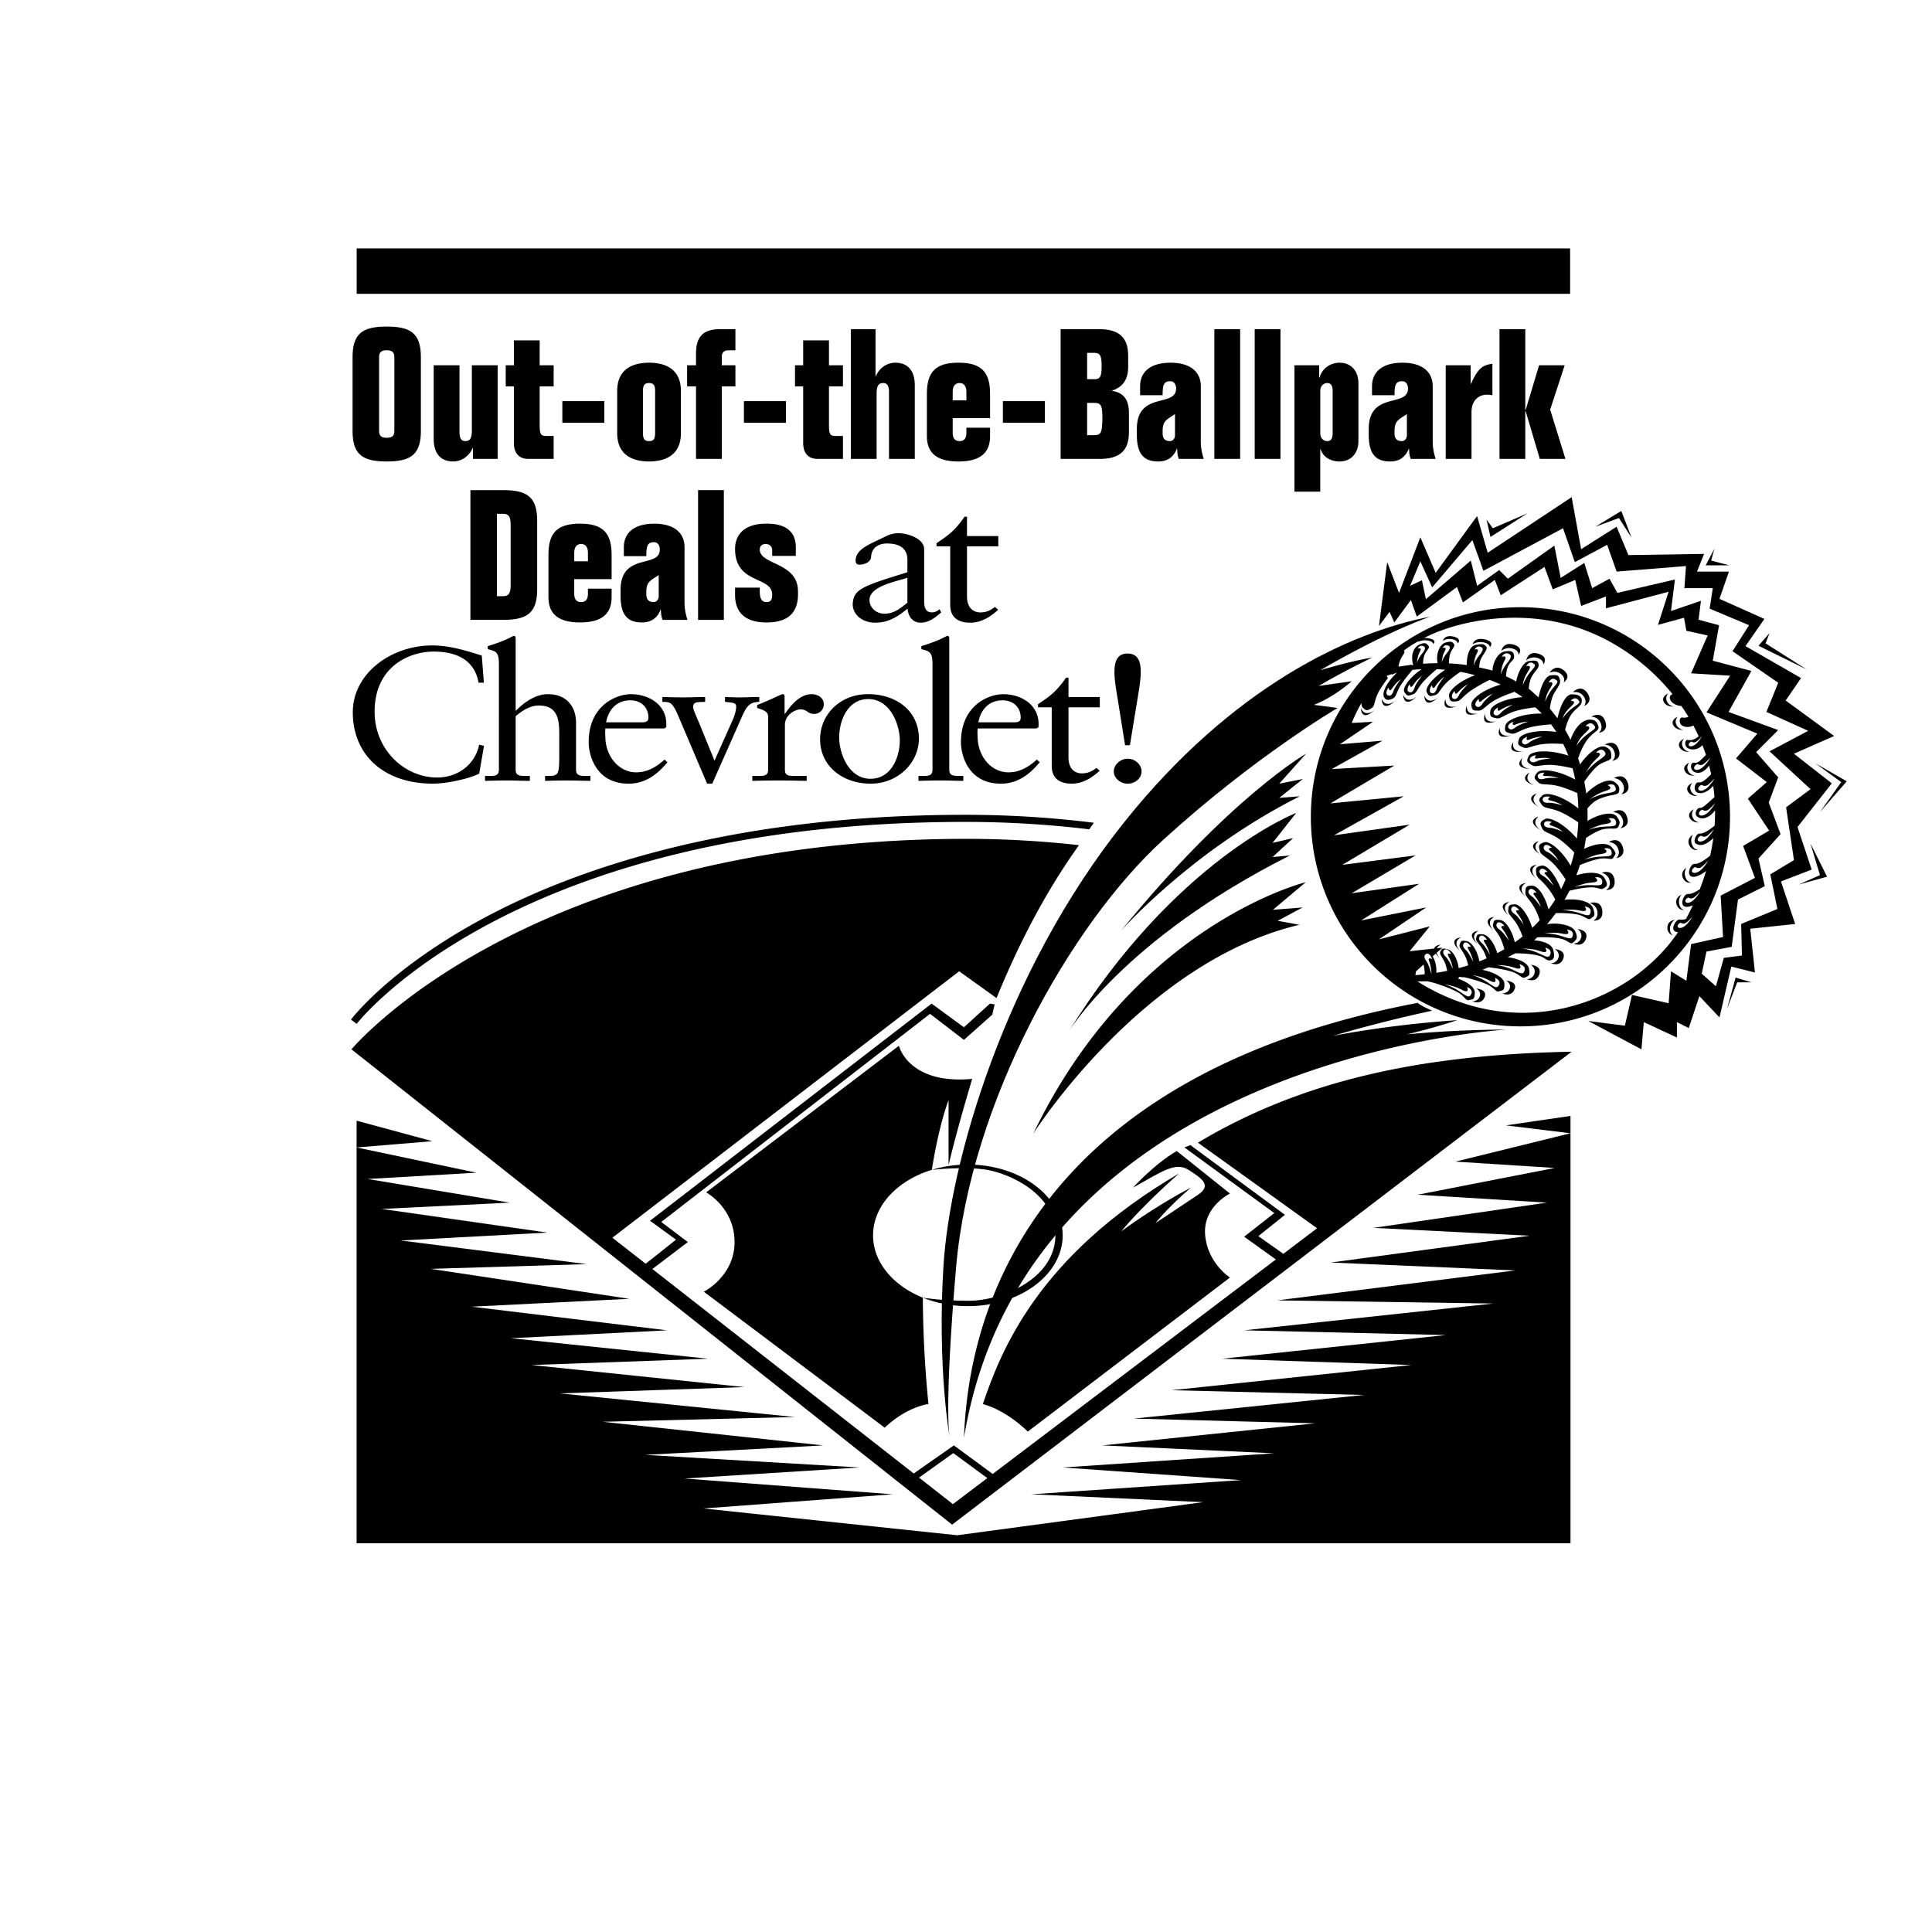 <svg xmlns="http://www.w3.org/2000/svg" width="2500" height="2500" viewBox="0 0 192.756 192.756"><g fill-rule="evenodd" clip-rule="evenodd"><path fill="#fff" d="M0 0h192.756v192.756H0V0z"/><path d="M37.822 35.654c0-.507.217-.707.761-.707s.762.2.762.707v7.316c0 .508-.218.707-.762.707s-.761-.199-.761-.707v-7.316zm-2.646 7.334c0 2.434 1.086 3.052 3.407 3.052s3.408-.618 3.408-3.052v-7.352c0-2.434-1.087-3.052-3.408-3.052s-3.407.618-3.407 3.052v7.352zM49.651 45.785h-2.464v-1.083h-.037c-.29.707-1.015 1.341-1.942 1.338-1.124 0-1.938-.67-1.938-2.248v-7.35h2.572v6.662c0 .652.201.905.582.905.455 0 .654-.253.654-1.086v-6.481h2.573v9.343zM51.271 33.962h2.572v2.482h1.396v2.106h-1.396v3.791c0 1.011.108 1.156.689 1.156h.706v2.286h-2.537c-.96 0-1.431-.617-1.431-1.596v-5.636h-.815v-2.106h.815v-2.483h.001zM56.104 42.181V40.02h4.19v2.161h-4.19zM64.15 39.013c0-.562.146-.797.605-.797.458 0 .605.235.605.797v4.201c0 .562-.147.797-.605.797-.459 0-.605-.235-.605-.797v-4.201zm-2.572 4.219c0 2.011 1.341 2.808 3.178 2.808s3.178-.797 3.178-2.808v-4.237c0-2.01-1.341-2.808-3.178-2.808s-3.178.797-3.178 2.808v4.237zM72.013 38.551v7.234h-2.572v-7.234h-.888v-2.106h.888v-1.187c0-1.763.815-2.417 2.409-2.417h1.522v2.105h-.597c-.525 0-.762.165-.762.694v.804h1.359v2.106h-1.359v.001zM74.222 42.181V40.02h4.191v2.161h-4.191zM80.133 33.962h2.573v2.482h1.396v2.106h-1.396v3.791c0 1.011.109 1.156.688 1.156h.708v2.286h-2.537c-.961 0-1.432-.617-1.432-1.596v-5.636h-.815v-2.106h.815v-2.483zM84.887 32.839h2.464v4.686h.036c.29-.707 1.015-1.343 1.943-1.338 1.123 0 1.938.67 1.938 2.247v7.351h-2.573v-6.663c0-.652-.2-.906-.581-.906-.455 0-.655.253-.655 1.086v6.483h-2.572V32.839zM95.05 39.943v-.845c0-.594.27-.881.683-.881.414 0 .684.288.684.881v.845H95.05zm3.729 1.776v-2.406c0-2.129-.801-3.126-3.154-3.126-2.351 0-3.149.997-3.149 3.126v4.192c0 1.667.961 2.536 3.149 2.536 2.191 0 3.154-.87 3.154-2.536v-.833h-2.362v.501c0 .619-.271.838-.684.838-.396 0-.683-.219-.683-.838v-1.455h3.729v.001zM100.059 42.181V40.02h4.191v2.161h-4.191zM108.463 35.204h.67c.596 0 .777.217.777 1.316 0 1.135-.182 1.314-.777 1.314h-.67v-2.63zm-2.647 10.579h3.93c2.053 0 2.887-.909 2.887-2.653v-1.938c0-1.286-.508-2.011-1.666-2.192v-.037c1.262-.401 1.59-1.38 1.59-2.353v-1.117c0-1.742-.834-2.651-2.883-2.651h-3.857v12.941h-.001zm2.647-5.585h.617c.762 0 .906.145.906 1.61-.035 1.43-.145 1.611-.906 1.611h-.617v-3.221zM117.23 43.412c0 .417-.291.598-.49.598-.473 0-.744-.217-.744-.779v-.235c0-1.05.453-1.141 1.234-1.684v2.1zm-1.234-3.984c0-1.012.107-1.393.764-1.393.416 0 .58.38.58.725 0 1.937-3.918.235-3.918 4.055v.544c0 1.938.689 2.681 2.139 2.681.816 0 1.488-.344 1.852-1.268h.037c0 .342.035.705.162 1.013h2.482c-.127-.453-.289-.942-.289-1.775v-5.467c0-1.485-1.088-2.355-3.027-2.355-1.941 0-3.029.87-3.029 2.355v.886h2.247v-.001zM123.73 32.839v12.946h-2.574V32.839h2.574zM127.752 32.839v12.946h-2.572V32.839h2.572zM132.959 43.214c0 .562-.182.797-.545.797-.328 0-.691-.254-.691-.797v-4.199c0-.543.363-.797.691-.797.363 0 .545.235.545.797v4.199zm-1.346-6.771h-2.463v12.61h2.572v-4.245h.037c.182.651.836 1.232 1.906 1.232 1.086 0 1.865-.779 1.865-2.047v-5.756c0-1.271-.779-2.05-1.865-2.05-1.016.004-1.779.639-2.016 1.491h-.037v-1.235h.001zM140.367 43.412c0 .417-.289.598-.49.598-.473 0-.744-.217-.744-.779v-.235c0-1.05.453-1.141 1.234-1.684v2.1zm-1.234-3.984c0-1.012.109-1.393.762-1.393.42 0 .582.38.582.725 0 1.937-3.918.235-3.918 4.055v.544c0 1.938.689 2.681 2.139 2.681.816 0 1.49-.344 1.852-1.268h.037c0 .342.037.705.162 1.013h2.482c-.127-.453-.289-.942-.289-1.775v-5.467c0-1.485-1.088-2.355-3.027-2.355-1.941 0-3.029.87-3.029 2.355v.886h2.247v-.001zM144.242 36.442h2.482l.004 1.844h.035c.707-1.56 1.141-1.85 2.137-1.995v3.141h-.037a2.185 2.185 0 0 0-.49-.055c-.869 0-1.559.598-1.559 1.72v4.688h-2.572v-9.343zM149.605 32.839h2.573v8.047l.037.018 1.34-4.462h2.554l-1.449 4.426 1.524 4.917h-2.557l-1.412-4.762h-.037v4.762h-2.573V32.839zM49.58 51.264h.612c.54 0 .756.253.756 1.122v5.972c0 .868-.216 1.122-.756 1.122h-.612v-8.216zm-2.647 10.578h3.259c2.315 0 3.402-.618 3.402-3.05v-6.84c0-2.432-1.087-3.05-3.402-3.05h-3.259v12.94zM57.292 56.003v-.846c0-.594.27-.881.683-.881.413 0 .684.287.684.881v.846h-1.367zm3.729 1.775v-2.405c0-2.13-.8-3.126-3.155-3.126-2.351 0-3.147.996-3.147 3.126v4.191c0 1.667.96 2.537 3.147 2.537 2.192 0 3.155-.87 3.155-2.537v-.833h-2.363v.502c0 .619-.271.837-.684.837-.396 0-.683-.219-.683-.837v-1.455h3.73zM65.721 59.471c0 .417-.291.598-.491.598-.473 0-.746-.217-.746-.778v-.236c0-1.05.455-1.14 1.236-1.684v2.1h.001zm-1.236-3.984c0-1.011.109-1.392.764-1.392.418 0 .581.381.581.725 0 1.937-3.917.235-3.917 4.056v.543c0 1.938.688 2.681 2.138 2.681.816 0 1.489-.343 1.852-1.268h.037c0 .343.036.705.163 1.013h2.483c-.128-.452-.291-.942-.291-1.775v-5.467c0-1.485-1.086-2.355-3.027-2.355-1.94 0-3.027.87-3.027 2.355v.885h2.244v-.001zM72.219 48.899v12.945h-2.572V48.899h2.572zM77.041 55.462v-.569c0-.382-.291-.617-.637-.617-.401 0-.601.218-.601.562 0 1.541 3.811 1.233 3.811 4.151.091 2.062-.887 3.113-3.137 3.113-2.197 0-3.14-1.05-3.14-2.751v-.724h2.466v.392c0 .816.273 1.051.674 1.051s.564-.218.564-.743c0-1.884-3.704-.997-3.704-4.553 0-1.5.997-2.53 3.14-2.53 1.905 0 2.92.777 2.92 2.35v.868h-2.356zM90.531 60.134c-.692.547-1.319 1.095-2.302 1.095-.821 0-1.481-.624-1.481-1.36 0-1.416 2.721-1.85 3.783-2.228v2.493zm3.38.963l-.178-.321a1.088 1.088 0 0 1-.772.321c-.467 0-.756-.302-.756-1.076v-5.23c0-1.041-1.609-1.591-2.559-1.591-.789 0-1.143.265-1.883.607-1.465.682-2.398 1.154-2.398 2.155 0 .132.064.378.37.378.499 0 1.175-.265 1.175-.793.048-.85.676-1.322 1.594-1.322 1.336 0 2.028.566 2.028 1.624v1.247c-4.523 1.397-5.376 1.68-5.457 3.191 0 1.001.917 1.839 2.253 1.839 1.304 0 2.237-.591 3.22-1.406.047.682.434 1.406 1.302 1.406.838-.001 1.482-.535 2.061-1.029zM96.478 54.507v5.007c0 1.247.756 1.587 1.321 1.587.562 0 .982-.17 1.465-.548l.32.284c-.738.682-1.656 1.289-2.784 1.289-1.336 0-1.996-.645-1.996-1.761v-5.857h-1.368v-.303c1.079-.759 1.739-1.119 2.8-2.653h.241v1.933h3.124v1.024h-3.123v-.002zM47.811 77.174c-.87.494-3.237 1.011-4.622 1.011-4.895 0-7.99-2.865-7.99-7.122 0-3.879 3.82-6.668 7.926-6.668 1.691 0 3.333.498 4.943 1.01l.209 2.707h-.532c-.386-2.214-2.125-3.104-4.476-3.104-2.399 0-5.894 1.457-5.894 5.999 0 3.822 3.011 6.565 6.231 6.565 2.077 0 3.784-1.287 4.203-3.273l.482.113-.48 2.762zM56.634 77.867c-.756 0-1.497.019-2.254.038v-.49h.371c.981 0 1.046-.208 1.046-2.063v-2.14c0-1.383-.145-2.822-2.046-2.822-.982 0-1.819.663-2.304 1.061v5.34c0 .625.452.625 1.047.625h.371v.49c-.725 0-1.466-.038-2.222-.038-.739 0-1.497.019-2.253.038v-.49h.37c.596 0 1.015 0 1.015-.625V66.244c0-1.231-.322-1.269-1.111-1.478v-.303c.837-.246 1.722-.587 2.157-.814.225-.114.402-.209.45-.209.129 0 .177.114.177.266v7.214c.194-.151 1.53-1.663 3.223-1.663 1.819 0 2.801 1.208 2.801 2.856v4.677c0 .625.467.625 1.047.625h.386v.49c-.741-.001-1.466-.038-2.271-.038zM64.693 71.596c0 .225-.064.468-.594.468H60.47c.256-1.349 1.124-2.192 2.408-2.192 1.156 0 1.815.768 1.815 1.724zm1.898 4.454l-.29-.266c-.772.702-1.673 1.271-2.829 1.271-1.67 0-2.939-1.479-3.067-3.279-.032-.644-.032-.929 0-1.099h5.864l.194-.114c.016-.116.016-.231.016-.346-.016-1.989-1.833-2.958-3.52-2.958-1.462 0-4.227 1.1-4.227 4.801 0 1.213.675 4.127 3.985 4.127 1.719.001 2.909-.981 3.874-2.137zM74.074 71.391l-3.013 6.794h-.515l-2.85-6.7c-.612-1.438-.821-1.456-1.61-1.456v-.489c.692.019 1.401.038 2.093.038.725 0 1.433-.038 2.173-.038v.489c-.949 0-1.191.057-1.191.512 0 .302.306.889.66 1.759l1.466 3.593 1.739-3.896c.242-.53.403-1.021.421-1.456.031-.398-.227-.436-1.113-.512v-.489c.516.019 1.016.038 1.515.038.63 0 1.258-.038 1.903-.038v.489c-.984 0-1.291.512-1.678 1.362z"/><path d="M81.208 71.228c-.644 0-.644-.454-1.368-.454-.37 0-1.53.435-1.53 1.571v4.446c0 .624.419.624.998.624h1.175v.49c-1.159-.019-2.028-.038-2.93-.038-.852 0-1.738.019-2.494.038v-.49h.563c.595 0 1.014 0 1.014-.624v-5.317c0-.586-.772-.7-1.094-.852v-.284c1.529-.588 2.366-1.08 2.558-1.08.113 0 .177.056.177.246v1.704h.049c.515-.738 1.401-1.95 2.672-1.95.532 0 1.191.321 1.191 1.004a.954.954 0 0 1-.981.966zM89.774 73.874c0 1.628-.823 3.824-2.919 3.824-2.21 0-3.129-2.575-3.129-4.127 0-1.628.822-3.825 2.902-3.825 2.21 0 3.146 2.575 3.146 4.128zm1.904-.19c0-2.688-2.163-4.428-5.082-4.428-2.806 0-4.775 2.061-4.775 4.504 0 2.688 2.259 4.427 5.05 4.427 2.693.001 4.807-2.061 4.807-4.503zM93.904 77.867c-.756 0-1.497.019-2.269.038v-.49h.386c.595 0 1.014 0 1.014-.625V66.243c0-1.23-.321-1.268-1.111-1.477v-.303c.838-.247 1.706-.587 2.157-.814.226-.114.386-.209.451-.209.128 0 .177.114.177.266V76.79c0 .625.451.625 1.047.625h.354v.49c-.709-.001-1.45-.038-2.206-.038zM101.834 71.596c0 .225-.064.468-.594.468h-3.629c.256-1.349 1.123-2.192 2.408-2.192 1.157 0 1.815.768 1.815 1.724zm1.898 4.454l-.289-.266c-.771.702-1.674 1.271-2.83 1.271-1.67 0-2.939-1.479-3.066-3.279-.033-.644-.033-.929 0-1.099h5.863l.193-.114c.018-.116.018-.231.018-.346-.018-1.989-1.834-2.958-3.521-2.958-1.461 0-4.226 1.1-4.226 4.801 0 1.213.675 4.127 3.986 4.127 1.718.001 2.908-.981 3.872-2.137zM106.604 70.567v5.006c0 1.248.756 1.587 1.32 1.587s.982-.17 1.465-.548l.322.284c-.74.682-1.658 1.289-2.785 1.289-1.336 0-1.994-.645-1.994-1.762v-5.856h-1.369v-.304c1.078-.759 1.738-1.119 2.799-2.653h.242v1.933h3.123v1.024h-3.123zM113.49 69.73l-.76 4.622h-.48l-.74-4.622c-.146-.871-.322-1.931-.322-2.633 0-.853.129-1.895 1.303-1.895 1.193 0 1.322 1.042 1.322 1.895-.001.702-.178 1.763-.323 2.633zm-.982 8.458c-.725 0-1.385-.547-1.385-1.226 0-.66.66-1.264 1.385-1.264.74 0 1.385.585 1.385 1.264 0 .678-.629 1.226-1.385 1.226zM156.65 29.313v-4.529H35.585v4.529H156.65zM35.578 153.975h121.11v-42.639l-6.448.943 6.448.787-11.483 2.83 9.91.631-13.683 2.672 12.896.787-17.301 2.518 15.571.785-19.817 2.674 18.401.787-23.75 2.988 21.548.315-24.851 2.674 20.135.472-22.336 2.36 18.873.629-23.906 2.515 19.189.473-22.965 2.359 18.088.471-21.234 2.203 17.144.787-21.076 1.414 17.773 1.26-20.918 1.416 17.143.785-24.536 3.303L70.18 150.5l18.875-1.414-20.762-1.574 17.459-1.102-21.392-1.258 17.774-.943-22.02-2.359 19.189-.473-23.436-2.359 18.403-.629-21.234-2.201 17.616-.629-19.661-2.045 15.571-.787-19.503-2.36 15.729-.785-19.818-2.988 15.571-.473-18.56-2.359 14.628-.787-16.515-2.36 12.739-.629-14.155-2.359 10.853-.629-11.953-2.516 7.55-.628-7.55-2.045v42.166zM140.195 95.017c.553.191.998 1.196.65 2.19l-.408.355-.662-.355s.094-.729-.094-1.233c-.188-.502-.463-.705-.293-.882.171-.177.198-.285.807-.075zM178.982 75.199l4.012-1.769-4.838-3.54 1.535-2.241-5.545-3.184 1.887-2.714-4.482-2.005.943-2.713h-3.186l.709-1.77-7.549.118-1.18-2.831-3.539 2.241-.945-5.19-8.375 5.544-1.061-3.656-4.129 5.662-1.533-3.539-2.125 5.545-1.18-3.067-.824 6.37 1.061-1.416.473 1.062 1.652-2.241.588 1.651 4.012-2.949.59 1.533 3.186-2.241.59 1.534 4.363-2.832.826 2.241 2.242-.943.59 2.595 2.477-.944v1.18l6.252-1.651-1.062 3.303 2.596-.707.236 1.297 2.123.471-1.65 3.774 3.893.236-2.359 3.657 5.072 2.123-2.123 2.477 3.068 2.36-1.889 1.651 2.123 3.186-2.596 1.534 1.18 3.185-3.42 1.77.236 4.129-3.186.708-.473 3.658-1.533-.945-.236 3.186-3.656-.826-.709 3.068-3.656-.473 5.309 2.832.236-2.715 3.303 1.535v-1.535l1.18.592 1.061-3.186 2.006 2.123 1.18-5.073 2.359.591-.471-4.365 4.482-.472-1.416-4.247 3.066-1.179-1.416-4.247 3.422-4.364-3.777-2.952zm0 10.617l-2.359 1.417.709 3.459-3.617 1.494.078 3.146-1.809.236-.787 2.831-1.416-1.258.473-2.202 2.518-.472.627-4.719 2.676-1.337-.631-2.753 2.203-2.438-1.18-3.146.943-2.517-2.201-2.518 2.201-2.201-4.955-1.809 2.281-4.089-3.854-1.023.629-3.538-2.045-.55.236-1.888-2.988 1.022.393-3.146-5.74 1.337-.787-1.416-1.73.944-.785-2.518-2.359 1.495-.629-3.225-4.641 3.303-.865-.865-2.201 1.573-.629-2.518-4.482 3.854-.395-1.887-1.18.55 1.023-2.438 1.18 2.595 4.01-4.717 1.102 3.066 7.943-4.247 1.178 3.382 3.225-1.73.945 2.673 6.92-.551-.158 2.203h2.832l-.314 2.044 3.932 1.652-1.65 2.595 4.561 3.146-1.18 2.91 4.168 1.887-3.854 2.046 4.09 3.774-2.438 1.808.783 5.274zM96.329 81.294c-23.716 0-39.107 5.539-47.843 10.187-9.496 5.05-13.309 10.035-13.467 10.244l.566.426c.152-.201 15.71-20.149 60.744-20.149 4.328 0 8.447.269 12.353.741.148-.222.299-.441.449-.658a103.422 103.422 0 0 0-12.802-.791z"/><path d="M94.756 143.461s-1.258-6.92-.628-17.143c.628-10.225 6.023-29.273 18.087-44.355 10.695-13.369 22.334-18.874 30.514-20.447 0 0-3.932 1.257-11.01 5.348 0 0 3.145-.945 5.189-1.259 0 0-2.672 1.259-5.346 2.831l3.301-.472s-1.729 1.572-3.773 2.359l2.359.314s-8.336 4.876-17.459 13.212-19.189 26.109-20.604 42.625c-1.24 14.46-.63 16.987-.63 16.987z"/><path d="M129.674 79.446l-2.045.158 2.359-1.888-2.359.471 2.674-2.989s-7.6 4.331-18.48 17.695c-.001.001 6.919-7.941 17.851-13.447z"/><path d="M128.695 85.35l-1.73.157 2.045-1.888-2.045.473 2.359-2.988s-12.076 4.635-22.771 21.936c0-.001 5.435-9.271 22.142-17.69z"/><path d="M129.65 92.265l-2.178-.393 2.492-1.336-2.964.235 3.277-2.753s-17.119 4.168-27.186 25.087c.001 0 10.854-17.145 26.559-20.84zM96.172 143.461c.313-7.076 2.359-35.23 45.298-43.41 0 0 0 .158 1.416.787 0 0-4.562.943-9.91 2.516 0 0 5.348-1.1 12.426-1.572 0 0-2.359.787-5.033 1.416 0 0 4.562-.473 9.91-.473 0 0-47.816 2.673-54.107 40.736zM87.106 123.25c0-2.951 2.423-5.477 5.863-6.535.74-4.654 1.669-6.951 1.669-6.951v6.488c.825-3.539 2.359-8.613 2.359-8.613-6.37.592-7.313-3.301-7.313-3.301l-19.229 14.627s2.831 1.533 2.831 4.955c0 3.42-3.067 4.953-3.067 4.953l18.049 13.566c2.241-2.123 4.364-2.359 4.364-2.359a112.8 112.8 0 0 1-.56-10.611c-2.957-1.194-4.966-3.531-4.966-6.219z"/><path d="M92.073 129.469c1.336.541 2.867.846 4.492.846 5.224 0 9.46-3.162 9.46-7.064 0-3.9-4.236-7.064-9.46-7.064-1.273 0-2.487.189-3.596.529 0 0 3.359-.385 5.562.008 2.201.395 7 2.439 6.764 6.764-.236 4.326-5.662 6.291-8.573 6.291-2.909-.002-4.649-.31-4.649-.31z"/><path d="M98.059 140.08c1.77-5.191 5.428-14.746 19.582-23.004 0 0-3.42 2.949-5.779 5.781 0 0 3.303-2.479 6.961-4.365 0 0-2.125 1.77-3.539 3.539l4.246-2.832c1.414-.943.354-1.65-.943-2.477-1.299-.826-2.596.117-5.545 1.77 0 0 2.123-2.359 4.363-3.656l5.311 4.246s-2.715 1.297-2.479 4.129 2.479 4.248 2.479 4.248l-20.174 15.373c-.001 0-1.966-2.045-4.483-2.752z"/><path d="M119.518 114.006l11.887 8.537-3.367 2.551-2.492-1.766 2.654-2.123-9.438-6.959-.59.236 8.965 6.547-3.008 2.359 3.164 2.268-28.252 21.402-3.872-2.85-4.008 2.801-26.073-20.4 3.539-2.689-2.655-2.006 26.818-20.762 3.382 2.596 2.832-2.518c.156-.707.234-1.021.234-1.021l-.471-.08-2.595 2.361-3.226-2.361-28.095 21.666 2.596 1.889-3.029 2.4-3.322-2.598L95.7 96.904l3.726 2.676c1.98-4.872 4.67-10.302 8.227-15.258a101.468 101.468 0 0 0-11.953-.629c-43.41.265-60.633 20.999-60.633 20.999l59.925 47.422 61.813-47.186c-13.477.271-26.063 2.334-37.287 9.078zm-24.447 36.062l-3.383-2.648 3.422-2.443 3.394 2.492-3.433 2.599zM160.109 74.295s.982-.629 1.375.433c.395 1.062-.629 1.179-.629 1.179s.473-.35.158-1.022c-.275-.59-.904-.59-.904-.59zM158.771 71.503s.982-.629 1.377.432c.393 1.062-.631 1.18-.631 1.18s.473-.35.158-1.023c-.275-.589-.904-.589-.904-.589zM156.922 69.066s.793-.858 1.441.07c.648.928-.311 1.301-.311 1.301s.367-.458-.105-1.029c-.416-.501-1.025-.342-1.025-.342zM154.59 67.115s.568-.927 1.416-.245c.85.682.004 1.216.004 1.216s.25-.483-.344-.887c-.521-.355-1.076-.084-1.076-.084zM152.273 65.892s.15-.998 1.217-.667c1.064.332.496 1.072.496 1.072s.037-.506-.68-.673c-.628-.146-1.033.268-1.033.268zM149.795 64.94s.152-.938 1.217-.627c1.066.311.498 1.006.498 1.006s.035-.476-.682-.632c-.627-.137-1.033.253-1.033.253zM146.924 64.279s.152-.727 1.219-.486c1.064.24.496.779.496.779s.035-.368-.68-.489c-.629-.106-1.035.196-1.035.196zM143.957 63.942s.131-.645 1.049-.432c.92.214.428.693.428.693s.031-.327-.586-.435c-.541-.094-.891.174-.891.174zM141.51 64.042s.131-.528 1.049-.353.428.567.428.567.031-.268-.586-.356c-.544-.077-.891.142-.891.142zM161.014 77.638s.982-.629 1.375.433c.395 1.062-.629 1.179-.629 1.179s.473-.35.158-1.022c-.275-.59-.904-.59-.904-.59zM160.936 81.019s.982-.629 1.375.432c.393 1.062-.629 1.18-.629 1.18s.471-.351.156-1.022c-.274-.59-.902-.59-.902-.59zM160.502 84.007s.982-.629 1.377.433c.393 1.061-.631 1.18-.631 1.18s.473-.35.158-1.022c-.275-.591-.904-.591-.904-.591zM159.799 87.077s1.082-.439 1.273.676c.193 1.116-.834 1.045-.834 1.045s.527-.258.342-.976c-.162-.631-.781-.745-.781-.745zM158.619 90.105s1.104-.384 1.238.74-.887 1.001-.887 1.001.539-.231.391-.958c-.131-.637-.742-.783-.742-.783zM157.396 92.689s1.162.086.824.989c-.336.905-1.219.46-1.219.46s.588.009.75-.597c.144-.531-.355-.852-.355-.852zM155.137 94.693s1.164.083.826.959c-.338.875-1.219.445-1.219.445s.586.009.75-.578c.143-.515-.357-.826-.357-.826zM152.738 96.258s1.162.086.826.98c-.338.895-1.219.455-1.219.455s.586.01.75-.59c.141-.525-.357-.845-.357-.845zM150.279 97.84s1.162.076.824.873c-.336.801-1.219.406-1.219.406s.588.008.75-.525c.143-.471-.355-.754-.355-.754zM147.291 98.627s1.162.076.824.873c-.338.799-1.219.406-1.219.406s.586.008.75-.527c.143-.469-.355-.752-.355-.752zM145.393 70.451s-1.18.384-1.18-.708c0 .001-.59 1.328 1.18.708zM143.471 69.583s-.928.823-1.365-.177c-.001 0-.01 1.452 1.365.177zM141.367 69.494s-.928.824-1.363-.177c0 0-.012 1.452 1.363.177zM139.215 69.907s-.928.823-1.365-.177c0 0-.01 1.453 1.365.177zM137.145 70.831s-.928.823-1.363-.176c-.001 0-.011 1.451 1.363.176zM147.516 71.145s-1.18.383-1.18-.708c0 0-.59 1.326 1.18.708zM149.344 71.94s-1.18.383-1.18-.708c0 .001-.59 1.328 1.18.708zM150.805 73.341s-1.18.383-1.18-.708c0 0-.59 1.327 1.18.708zM151.979 74.995s-1.236.106-.99-.957c-.001 0-.874 1.159.99.957zM152.699 76.73s-1.236-.098-.818-1.105c0 0-1.053 1 .818 1.105zM153.078 78.371s-1.156-.447-.469-1.294c0 0-1.295.657.469 1.294zM153.527 80.526s-1.041-.671-.195-1.361c0 .001-1.402.382.195 1.361zM153.705 82.827s-1.043-.671-.197-1.361c0 0-1.401.381.197 1.361zM153.721 85.274s-1.043-.671-.197-1.361c-.001.001-1.403.382.197 1.361zM153.273 87.657s-.906-.848.049-1.375c0 0-1.445.124-.049 1.375zM152.195 89.471s-.904-.849.051-1.375c0 0-1.445.123-.051 1.375zM150.535 91.363s-.906-.848.051-1.375c0 0-1.447.124-.051 1.375zM149.035 92.852s-.904-.848.051-1.375c0 .001-1.447.125-.051 1.375zM147.459 94.239s-.906-.849.049-1.375c0-.001-1.447.124-.049 1.375zM145.699 94.902s-.906-.848.049-1.374c0 0-1.445.123-.049 1.374zM143.688 95.62s-.904-.849.051-1.375c-.001 0-1.448.124-.051 1.375zM168.602 75.003s-.471 0-.707-.472.117-.826.117-.826-.746.315-.432.865 1.022.433 1.022.433zM167.973 72.801s-.473 0-.707-.472c-.236-.472.117-.825.117-.825s-.746.314-.432.865c.315.549 1.022.432 1.022.432zM167.029 70.481s-.473 0-.707-.472c-.236-.472.117-.826.117-.826s-.748.314-.432.866c.315.55 1.022.432 1.022.432zM169.133 77.382s-.473 0-.707-.473c-.236-.472.117-.825.117-.825s-.746.313-.432.865c.315.551 1.022.433 1.022.433zM169.428 79.407s-.471 0-.707-.472.117-.825.117-.825-.746.314-.432.865c.315.549 1.022.432 1.022.432zM169.551 82.042s-.441 0-.662-.472c-.223-.472.109-.826.109-.826s-.699.315-.406.865c.297.551.959.433.959.433zM169.43 84.801s-.418 0-.627-.556c-.209-.556.105-.973.105-.973s-.662.371-.383 1.019c.278.649.905.51.905.51zM168.76 88.065s-.4 0-.6-.542c-.199-.542.1-.948.1-.948s-.633.362-.365.993c.265.632.865.497.865.497zM168.051 90.807s-.395-.057-.518-.621c-.121-.564.232-.924.232-.924s-.678.269-.502.932c.175.663.788.613.788.613zM166.936 93.335s-.365-.167-.32-.743.486-.819.486-.819-.725.064-.746.749a.77.77 0 0 0 .58.813z"/><path d="M151.693 60.582c-11.547 0-20.908 9.362-20.908 20.909 0 11.548 9.361 20.91 20.908 20.91 11.549 0 20.91-9.362 20.91-20.91.001-11.547-9.361-20.909-20.91-20.909zm19.368 17.075s-.158.334-.57.786c-.414.453-.846.531-1.004.374-.156-.157.08-.452.295-.511 0 0 .197.157.453.079s.826-.728.826-.728zm.058 2.478s-.158.333-.57.786c-.412.452-.846.53-1.004.374-.156-.158.08-.452.295-.512 0 0 .197.158.453.079s.826-.727.826-.727zM171 82.729s-.156.333-.568.786c-.414.453-.848.531-1.004.374-.158-.157.078-.453.295-.511 0 0 .197.157.453.079.256-.079.824-.728.824-.728zm-.574 3.126s-.158.334-.57.787-.846.53-1.002.374c-.158-.158.078-.453.295-.512 0 0 .195.158.451.078.255-.078.826-.727.826-.727zm-.822 3.11s-.141.301-.512.708c-.371.406-.762.478-.902.336-.143-.142.07-.408.266-.461 0 0 .176.142.406.071.23-.071.742-.654.742-.654zm-.766 2.507s-.141.301-.514.707c-.371.407-.76.478-.902.337-.141-.142.072-.407.266-.46 0 0 .178.141.408.071.228-.071.742-.655.742-.655zm1.808-15.893s-.156.333-.57.786c-.412.452-.846.531-1.002.373-.158-.156.078-.452.295-.511 0 0 .197.158.451.079.256-.08.826-.727.826-.727zm-.847-2.119s-.127.27-.461.637-.686.43-.812.303c-.127-.128.064-.366.238-.414 0 0 .16.127.367.063s.668-.589.668-.589zm-32.221 20.26l4.717-3.185-6.488 1.297 5.781-3.657-6.725.944 6.371-3.775-7.314.944 6.725-4.011-7.549 1.061 6.959-3.893-7.314.708 6.371-3.774-6.252.354 5.072-2.831-4.248.354 3.303-2.241-2.123.118s.359-.937.971-2c-.012.197.025.352.111.444.408.428.539.287.879.083s.258-.544.555-1.277c.295-.733 1.088-1.709 1.088-1.709l-.119-.241a7.17 7.17 0 0 1 .496-.174l.049.046.402-.175c.025-.006.053-.013.078-.021-1.074 1.014-1.51 2.053-1.293 2.439.205.363.5.321.863.153.365-.169.328-.504.719-1.188.391-.683 1.262-1.677 1.262-1.677.295-.032.598-.055.908-.071-1.258.873-1.938 1.888-1.721 2.268.271.481.441.375.83.253.387-.123.406-.456.906-1.08.5-.624 1.471-1.421 1.471-1.421l.066-.02c.268.013.539.032.812.058-1.293.822-2.033 1.813-1.855 2.219.23.521.406.422.805.319.398-.102.447-.449 1-1.069.447-.5 1.258-1.062 1.555-1.26.271.048.545.105.818.168l.33.081.314.083c-1.586.589-2.66 1.547-2.596 2.058.078.639.281.573.705.559.422-.015.568-.39 1.291-.942.723-.551 2.053-1.206 2.053-1.206.193.074.389.15.582.231l.232.101c.1.043.199.088.297.134-1.732.492-2.961 1.437-2.93 1.979.039.662.254.608.689.622s.611-.362 1.391-.882c.781-.52 2.158-.965 2.158-.965l.014-.055c.287.172.572.354.852.549-1.766.143-3.121.802-3.205 1.335-.104.669.123.661.555.769.43.108.688-.229 1.576-.58.881-.347 2.328-.497 2.357-.499.219.197.43.402.637.617-1.943-.015-3.514.627-3.629 1.194-.135.663.092.666.518.793s.697-.198 1.602-.508c.906-.31 2.381-.392 2.381-.392l.023-.043c.195.255.383.52.562.795-1.904-.276-3.529.137-3.721.677-.227.638-.004.672.4.858.404.186.719-.098 1.658-.278.82-.155 2.047-.08 2.344-.059.188.372.357.761.512 1.164-1.895-.636-3.652-.497-3.936.02-.326.593-.111.663.258.912.369.248.725.019 1.682-.009.955-.026 2.389.335 2.389.335l.02-.021c.105.372.195.758.273 1.155-1.713-.953-3.422-1.14-3.793-.694-.434.52-.236.629.078.944s.709.157 1.652.314c.904.15 2.164.733 2.27.782.01.087.021.172.029.261.043.426.066.851.078 1.272-1.502-1.212-3.121-1.686-3.561-1.317-.518.434-.344.577-.09.942s.668.281 1.568.604c.824.295 1.898 1.036 2.076 1.159a17.062 17.062 0 0 1-.145 1.611c-1.23-1.449-2.695-2.208-3.193-1.935-.594.325-.449.499-.271.907.178.407.602.405 1.422.896.719.432 1.588 1.31 1.791 1.521-.102.448-.223.889-.361 1.323-.91-1.552-2.119-2.503-2.639-2.339-.646.202-.541.4-.447.835.094.436.51.516 1.217 1.161.537.491 1.119 1.333 1.365 1.708-.141.331-.291.655-.455.974-.623-1.519-1.408-2.433-1.924-2.348-.668.11-.59.322-.559.766.033.444.434.582 1.045 1.318.453.545.74 1.063.857 1.294-.209.34-.434.67-.672.992-.4-1.488-1.117-2.371-1.637-2.369-.676 0-.633.213-.672.638-.041.425.332.617.816 1.409.291.473.494 1.028.613 1.4-.236.263-.48.518-.738.765-.438-1.383-1.225-2.35-1.729-2.35-.678.001-.635.199-.674.595-.039.395.332.575.818 1.311.244.373.461.884.615 1.298-.25.203-.51.398-.777.588-.277-1.237-.938-2.16-1.434-2.227-.67-.089-.65.087-.736.424s.264.542.658 1.244c.207.367.365.856.471 1.242-.23.137-.467.269-.707.396-.297-1.028-.908-1.793-1.377-1.863-.668-.101-.648.059-.734.358-.086.299.262.494.654 1.137.16.261.291.59.391.887-.236.104-.475.206-.717.303-.199-1.058-.736-1.881-1.195-1.997-.656-.164-.654-.003-.768.287-.113.291.215.518.545 1.194.133.273.23.607.301.91-.311.1-.627.191-.949.277-.129-.958-.596-1.725-1.037-1.86-.643-.195-.65-.048-.785.21-.137.258.174.489.451 1.132.104.24.176.525.223.791-.354.072-.717.137-1.084.193.041-.654-.121-1.254-.369-1.633l.973-.874-3.264.354 2.006-2.477-5.07 1.294zm2.201-25.972s-.609.748-.746 1.18c-.139.432-.336.531-.551.452-.217-.079-.217-.432.059-.786 0 0 .059.51.314.137s.532-.688.924-.983zm1.664-3.037s.182-.377.525-.257c.25.087.32.266-.086.757-.402.491-.523.955-.523.955.086-.688.158-.869.33-1.194.219-.412-.246-.261-.246-.261zm.44 2.703s-.609.747-.746 1.18c-.139.432-.336.531-.551.452-.217-.079-.217-.433.059-.787 0 0 .059.511.314.138.256-.374.531-.689.924-.983zm2.037-2.762s.182-.376.527-.257c.248.087.318.266-.086.757s-.525.956-.525.956c.086-.69.16-.87.332-1.194.217-.414-.248-.262-.248-.262zm.185 2.861s-.609.747-.748 1.179c-.137.433-.334.53-.551.452s-.217-.432.061-.786c0 0 .059.511.314.138.257-.374.53-.689.924-.983zm3.012-2.702s.201-.418.584-.284c.277.098.357.294-.094.841-.449.545-.584 1.062-.584 1.062.096-.766.178-.966.367-1.327.245-.459-.273-.292-.273-.292zm-1.687 4.292a3.98 3.98 0 0 1 1.045-.853s-.703.661-.896 1.071c-.191.412-.4.483-.604.376-.205-.106-.158-.457.16-.771 0 0-.008.514.295.177zm4.402-3.574s.225-.465.65-.316c.307.107.395.327-.105.934-.5.605-.648 1.179-.648 1.179.105-.852.197-1.074.408-1.474.269-.51-.305-.323-.305-.323zm-2.018 4.404c.34-.3.684-.537 1.137-.727 0 0-.773.575-1.012.961-.24.385-.455.433-.645.304-.191-.129-.104-.473.248-.748.001-.001-.065.509.272.21zm1.87.906a3.97 3.97 0 0 1 1.242-.529s-.859.439-1.158.781c-.301.34-.52.352-.686.192-.166-.159-.025-.482.369-.696 0 0-.15.492.233.252zm2.582-4.367s.26-.543.648-.316c.389.228.262.298-.24.904a4.943 4.943 0 0 0-.75 1.321c.107-.851.434-1.186.646-1.587.268-.508-.304-.322-.304-.322zm-1.09 5.828c.418-.17.822-.28 1.312-.309 0 0-.92.286-1.273.57s-.572.257-.709.073c-.137-.186.059-.48.482-.623 0 0-.232.459.188.289zm3.33-4.206s.262-.543.65-.316.262.298-.24.904c-.5.606-.75 1.321-.75 1.321.105-.85.434-1.186.645-1.586.269-.509-.305-.323-.305-.323zm-1.945 5.703c.418-.17.822-.28 1.312-.309 0 0-.92.286-1.275.57-.354.285-.572.258-.707.072-.137-.185.059-.48.482-.622 0 .001-.232.46.188.289zm4.14-3.872s.389-.46.707-.141c.32.317.178.353-.459.812a4.934 4.934 0 0 0-1.062 1.087c.318-.795.721-1.036 1.027-1.37.389-.423-.213-.388-.213-.388zm-3.324 5.748a4.01 4.01 0 0 1 1.348-.003s-.961.07-1.369.268c-.408.196-.615.121-.707-.09-.092-.211.166-.455.613-.497 0-.001-.332.392.115.322zm.795 1.753c.453-.004.867.043 1.334.197 0 0-.961-.074-1.395.06-.434.134-.625.03-.686-.192-.059-.223.232-.425.68-.401 0-.001-.386.34.067.336zm4.01-4.979s.434-.512.787-.158.195.394-.512.904c-.707.511-1.18 1.209-1.18 1.209.354-.885.801-1.152 1.141-1.523.432-.471-.236-.432-.236-.432zm-3.53 7.412c.441.101.836.243 1.254.501 0 0-.918-.294-1.371-.265-.453.028-.617-.118-.621-.348-.008-.23.322-.359.752-.232 0 .001-.453.242-.014.344zm.129 2.508c.426.149.803.333 1.189.635 0 0-.881-.393-1.334-.413-.453-.02-.6-.184-.58-.413.02-.229.361-.322.775-.148.001 0-.477.19-.05.339zm4.35 5.174s.654-.141.719.356c.062.496-.244.444-1.117.418-.873-.029-1.678.194-1.678.194 1.336-.509 1.502-.396 1.998-.483.631-.108.078-.485.078-.485zm-4.479-2.666c.342.298.621.608.867 1.033 0 0-.668-.692-1.082-.88-.414-.187-.488-.394-.385-.6.104-.205.455-.164.773.152.001.001-.513-.002-.173.295zm3.448 5.567s.668.044.596.539c-.074.496-.357.362-1.189.097-.832-.265-1.666-.27-1.666-.27 1.424-.125 1.553.029 2.053.081.635.068.206-.447.206-.447zm-3.887-3.164c.318.324.572.654.785 1.098 0 0-.613-.744-1.012-.963-.396-.219-.457-.432-.336-.628.119-.196.465-.128.76.211 0 0-.514-.041-.197.282zm2.117 5.465s.67.043.596.538c-.074.495-.357.362-1.188.097-.832-.266-1.668-.27-1.668-.27 1.424-.125 1.553.029 2.053.081.637.068.207-.446.207-.446zm-3.252-3.414c.281.356.498.713.66 1.176 0 0-.529-.805-.9-1.067-.371-.261-.406-.478-.266-.661.141-.183.479-.076.732.293.001 0-.505-.097-.226.259zm1.094 5.221s.656.127.521.608c-.135.482-.398.314-1.189-.053a6.341 6.341 0 0 0-1.621-.478c1.428.056 1.535.225 2.027.339.623.149.262-.416.262-.416zm-2.818-3.467c.279.355.496.713.66 1.177 0 0-.529-.806-.902-1.067-.369-.261-.404-.478-.264-.661s.477-.077.732.292c0 .001-.506-.097-.226.259zm-1.479 1.575c.279.356.496.713.66 1.177 0 0-.529-.806-.9-1.067s-.406-.479-.266-.661c.141-.183.477-.076.73.293.001 0-.503-.098-.224.258zm1.717 3.543s.656.128.521.609c-.137.482-.398.314-1.191-.053-.791-.367-1.619-.479-1.619-.479 1.428.056 1.537.225 2.027.34.623.148.262-.417.262-.417zm-3.483-2.184c.242.382.424.759.539 1.237 0 0-.445-.855-.789-1.152-.344-.297-.355-.517-.199-.685.158-.167.482-.028.701.365 0 0-.494-.148-.252.235zm1.036 3.538s.629.229.42.684-.443.248-1.168-.24a6.383 6.383 0 0 0-1.525-.725c1.402.279 1.482.463 1.949.652.591.242.324-.371.324-.371zm-2.774.92s.631.229.42.684c-.209.453-.443.246-1.166-.24-.725-.486-1.527-.725-1.527-.725 1.402.279 1.484.461 1.951.652.592.242.322-.371.322-.371zm.129-3.767c.227.393.391.777.486 1.259 0 0-.41-.874-.74-1.184-.33-.312-.334-.531-.17-.693.166-.161.484-.007.684.395 0-.001-.487-.169-.26.223zm-1.992.694c.215.398.369.786.451 1.27 0 0-.385-.882-.707-1.203-.322-.32-.32-.539-.152-.696.17-.156.484.005.674.412-.001 0-.483-.181-.266.217zm-1.934.467c.148.427.238.834.242 1.327 0 0-.24-.934-.506-1.301-.268-.368-.229-.584-.037-.712.191-.127.477.083.598.514 0-.001-.447-.257-.297.172zm-1.306 1.049l.76-.683c.09.306.113.677.113.972-.305.033-.615.061-.93.082.029-.125.047-.25.057-.371zm27.923-12.753c.475.287.992.155 1.746-.547-.08.578-.186 1.165-.318 1.758-.861.684-1.264.831-1.576.817-.332-.014-.648.765-.48 1.079.207.382.869.231 1.654-.376-.18.601-.389 1.207-.629 1.821-.607.404-.932.495-1.189.476-.332-.025-.674.744-.516 1.062.137.276.518.289 1.014.065-.213.452-.441.907-.688 1.366-.266.081-.449.086-.602.054-.326-.067-.764.651-.648.988.062.177.225.269.457.277-4.619 6.875-15.727 11.385-26.006 4.905.318.006.635.002.947-.012 0 0 .264.041.799.189 0 0 1.406.416 2.326.941.666.385.746.852 1.09.746.346-.102.537.047.574-.729.025-.523-.727-1.064-1.662-1.406l.061-.096c.004-.021.004-.043.006-.064.195-.045.295.061.488.01 0 0 1.434.303 2.391.756.697.33.812.789 1.148.658.334-.131.539.002.514-.773-.02-.6-1.059-1.141-2.199-1.373.203-.08.402-.162.604-.249.086.009.244.025.449.052l.408.059c.484.074 1.074.189 1.564.357.744.252.939.723 1.248.539s.533-.07.375-.889c-.111-.578-1.055-.986-2.107-1.122l.119-.075.637-.314c.059-.001 1.379-.021 2.334.236.711.191.727.571 1.205.446.338-.089.387-.386.244-1.003-.137-.587-.988-.917-1.912-.974l.307-.297s1.363-.088 2.352.129c.721.159.969.635 1.225.39.252-.244.602-.396.176-1.186-.273-.511-1.572-.852-2.775-.646.307-.355.6-.726.877-1.109.506-.011 1.438-.007 2.174.144.779.158 1.049.634 1.324.39.275-.245.516-.157.223-1.013-.244-.714-1.596-.999-2.852-.846.174-.295.336-.597.492-.904.498-.126 1.377-.323 2.111-.34.795-.021.982.274 1.258.117.32-.183.586-.306.107-1.073-.379-.609-1.648-.615-2.795-.243.131-.335.252-.676.359-1.023.482-.202 1.281-.506 1.975-.63.781-.142 1.207.201 1.373-.127.166-.33.42-.337-.168-1.024-.461-.539-1.691-.362-2.76.164.074-.355.133-.716.184-1.081.244-.169 1.201-.812 1.883-.909.787-.111 1.223.101 1.359-.24.137-.342.232-.419-.15-.979-.414-.604-1.898-.229-2.938.425.014-.41.014-.831-.004-1.258.537-.598.818-.876 1.873-1.183.762-.222 1.217-.145 1.283-.507.066-.361.021-.603-.447-.935-.629-.448-1.932.222-2.83 1.147a18.728 18.728 0 0 0-.191-1.194c.367-.52 1.055-1.43 1.533-1.715.684-.406 1.166-.376 1.16-.745-.004-.368.029-.706-.531-.985-.672-.335-1.871.688-2.582 1.737a14.674 14.674 0 0 0-.195-.605c.08-.247.494-1.447 1.135-2.127.547-.578 1.002-.706.889-1.056-.113-.351-.211-.649-.76-.685-.873-.057-1.639.876-2.025 2.016a15.858 15.858 0 0 0-.541-1.001c.107-.422.316-1.116.658-1.583.447-.606.984-.787 1.008-1.268.018-.348-.15-.704-1.008-.688-.631.011-1.17 1.226-1.414 2.389-.176-.229-.57-.738-.762-.956.025-.243.133-1.044.445-1.571.371-.625.674-.965.551-1.326-.107-.319-.08-.526-.902-.433-.568.064-1.021 1.175-1.219 2.202-.186-.156-.789-.717-.984-.865.018-.273.105-.893.354-1.298.342-.553.678-.752.631-1.101-.041-.298-.125-.509-.984-.354-.568.103-1.105 1.176-1.248 2.03a12.919 12.919 0 0 0-1.012-.509c.008-.296.049-.715.213-1.04.283-.562.641-.56.582-1.032-.039-.307-.176-.576-1.012-.393-.576.126-1.1 1.009-1.141 1.887-.363-.113-.939-.225-1.324-.314.01-.274.057-.632.203-.915.277-.533.705-.961.492-1.17-.215-.209-.244-.33-1.062-.156-.609.129-.908 1.129-.865 2.004-.1-.013-.494-.06-.596-.071l-.002-.025-.078.016a19.54 19.54 0 0 0-1.115-.087c-.002-.266.02-.709.16-1.042.213-.508.504-.694.338-.894-.164-.2-.188-.313-.818-.148-.545.143-1.021 1.058-.803 2.062-.471.003-.955.022-1.453.059 0-.254.027-.648.172-.948.232-.477.545-.651.367-.838-.178-.188-.24-.41-.885-.14-.596.248-.934 1.075-.635 2.057-.016.002-.236-.015-.254-.013l-.012-.031-.115.046c-.357.045-.719.096-1.088.158a2.35 2.35 0 0 1 .201-.72c.213-.484.5-.662.338-.852l-.016-.019c.4-.324.936-.679 1.654-1.047 2.24-1.416 10.615-4.247 18.637 0a21.229 21.229 0 0 1 6.521 5.376c-.156.066-.295.186-.268.404.059.501.766.782 1.148.782l-.008-.023c.248.357.488.724.715 1.101-.215.09-.406.106-.588.072-.346-.064-.398.605-.01.821.252.14.684.191 1.09-.026.189.353.365.713.531 1.081-.428.344-.756.422-1.061.365-.346-.063-.398.606-.01.821.326.182.963.215 1.443-.304.127.318.244.642.354.97-.662.677-.824.849-1.186.784-.379-.066-.43.667-.002.898.373.202.908.179 1.502-.618.076.285.143.572.205.863-.656.673-.91.829-1.26.815-.4-.017-.555.812-.123 1.005.342.153.908.092 1.588-.662.053.371.096.747.125 1.128-.793.701-1.148 1.093-1.457 1.08-.334-.013-.564.608-.287.842.473.396 1.215.182 1.805-.606a19.54 19.54 0 0 1-.049 1.541c-.812.649-1.203.792-1.508.779-.333-.014-.671.814-.365 1zm-9.154.497s.643-.187.742.304c.1.49-.211.461-1.084.498a6.329 6.329 0 0 0-1.658.316c1.295-.604 1.469-.505 1.957-.626.621-.155.043-.492.043-.492zm.442-2.995s.641-.187.742.303c.1.49-.211.462-1.084.498a6.353 6.353 0 0 0-1.658.317c1.295-.604 1.469-.504 1.957-.626.621-.156.043-.492.043-.492zm-.096-3.329s.607-.283.781.187c.172.47-.141.488-.996.655-.857.168-1.592.564-1.592.564 1.188-.793 1.375-.72 1.84-.915.59-.246-.033-.491-.033-.491zm-1.139-3.256s.432-.512.785-.158c.355.354.08.501-.629 1.013a6.38 6.38 0 0 0-1.209 1.179c.748-1.219.949-1.231 1.289-1.602.432-.472-.236-.432-.236-.432zM171.041 54.752l-.865 1.652h2.357l-1.808-.473.316-1.179zM159.164 52.55l2.596-1.573 1.023 2.674-1.258-1.966-2.361.865zM148.312 51.842l.393 1.73 3.695-2.359-3.459 1.494-.629-.865zM176.545 63.167l-1.102 1.259 4.799 2.359-4.09-2.596.393-1.022zM181.578 81.019l2.123-2.988-2.594-1.888 3.145 1.809-2.674 3.067zM179.455 88.254l2.123-.943-.943-3.146 1.652 3.303-2.832.786zM173.164 97.533l-.865 3.147 1.021-2.674h1.416l-1.572-.473z"/></g></svg>